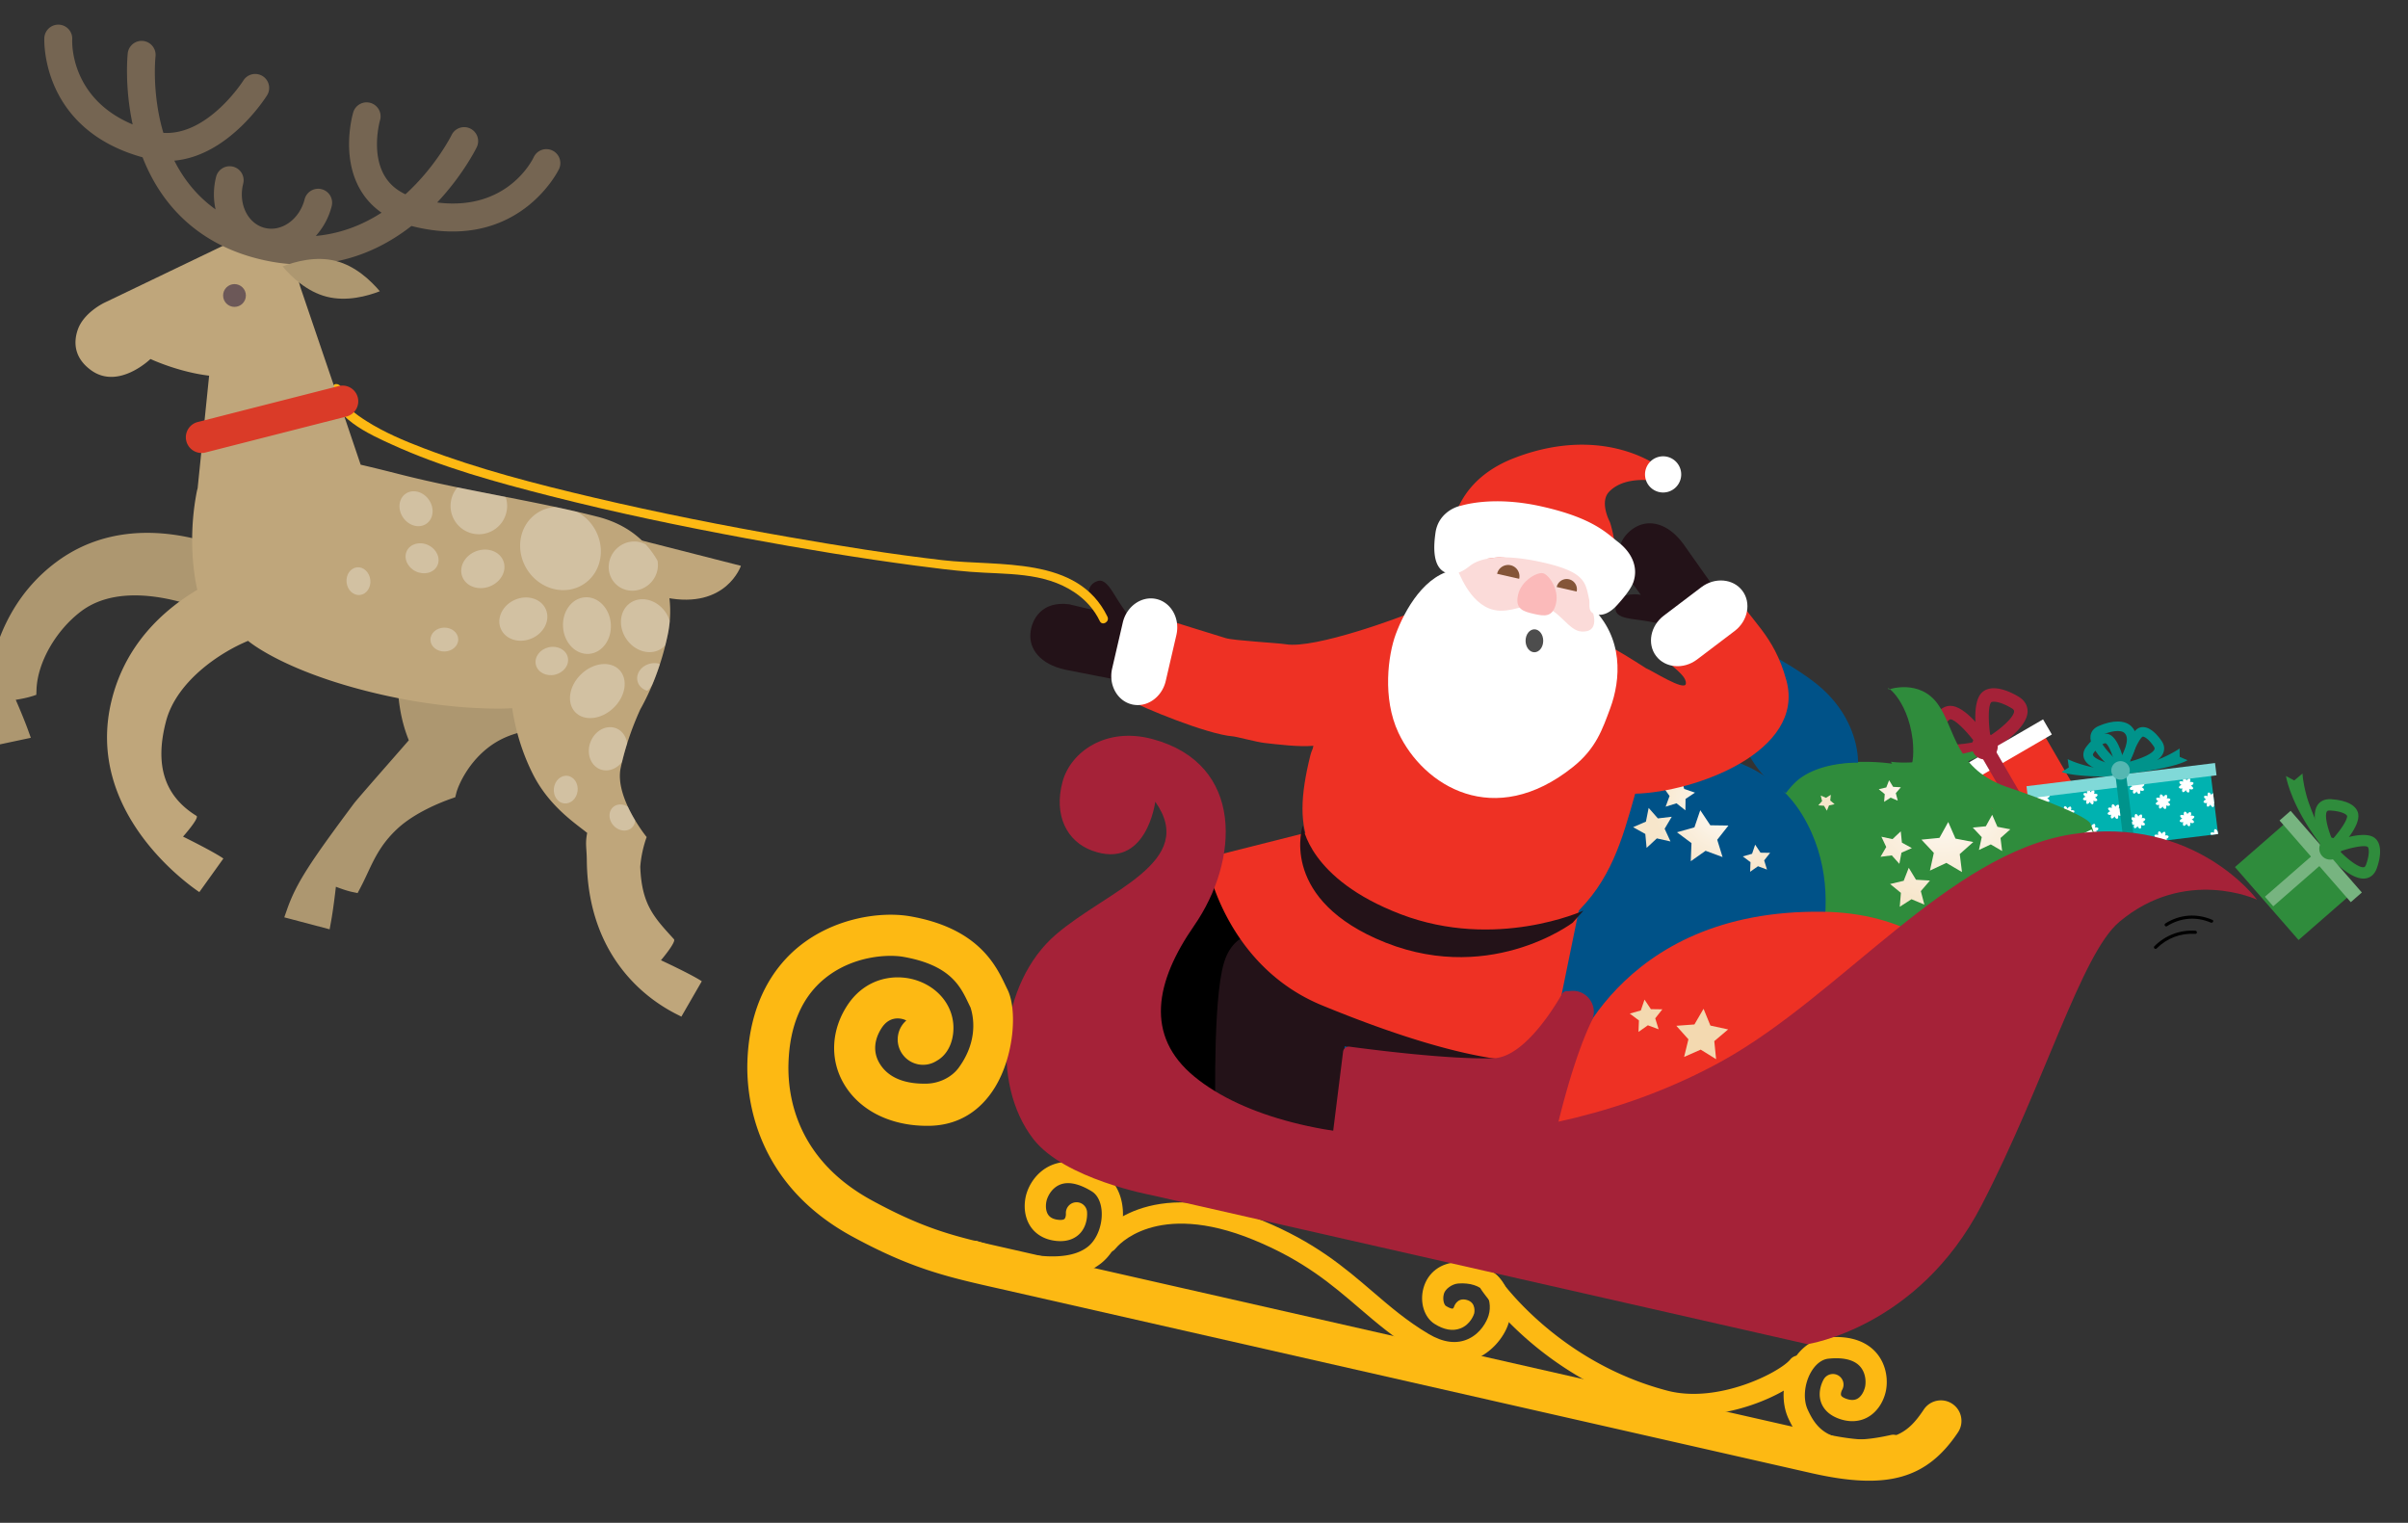 <svg id="santa" xmlns="http://www.w3.org/2000/svg" viewBox="0 0 1300 822"><rect x="0" y="0" width="1300" height="822" fill="#333333" stroke="none"/><style>.st0{fill:#231218}.st1{fill:#a52238}.st2{fill:#2f8c3c}.st3{fill:#ee3124}.st4{fill:#fff}.st6{fill:#00938b}.st9{fill:#fdb913}.st11{fill:#005288}.st24{fill:#845538}.st28{fill:#ad9770}.st29{fill:#bfa67b}.st30{opacity:.3;fill:#fff}.st35{fill:#77b480}</style><path class="st0" d="M877.439 309.98c.071.119 6.516 8.379 8.38 11.112-3.21-.714-14.414-.85-13.626 7.923.453 5.086 9.395 4.945 16.637 6.242 3.621.641 17.383 3.168 17.383 3.168l22.43-16.677s-19.761-28.008-19.917-28.213c-8.349-11.234-18.132-13.065-25.279-9.256-7.148 3.803-13.777 13.175-6.008 25.701z"/><path class="st1" d="M1073.197 401.055l-5.242.997c-.978-5.131-3.739-22.317 1.844-28.045 3.78-3.872 10.95-3.189 19.674 1.886 4.244 2.47 5.141 5.72 5.146 8.013.021 9.342-15.924 19.187-19.119 21.065l-2.303-3.916zm1.808-21.973c-1.565 1.607-1.729 9.525-.518 17.956 6.625-4.36 12.87-10.15 12.863-13.118-.002-.211-.002-.854-1.532-1.744-6.901-4.014-10.133-3.501-10.737-3.151a.404.404 0 0 0-.076.057z"/><path class="st1" d="M1042.575 405.599c-1.624-1.617-3.302-4.542-2.069-9.296 2.538-9.77 7.099-15.346 12.512-15.3 7.995.066 18.261 14.124 21.217 18.432l-4.398 3.019 1.16 4.392c-3.584.949-21.8 5.344-28.422-1.247zm4.968-7.469c-.444 1.714.011 2.168.16 2.316 2.102 2.095 10.61 1.735 18.37.096-5.133-6.794-10.872-12.251-13.117-12.27-.075 0-.211.044-.395.151-.961.559-3.237 2.856-5.018 9.707z"/><path class="st2" d="M1070.882 404.035s-23.918 6.533-35.86 7.348c-9.828.672-14.186-.203-14.186-.203l3.362 6.043-3.781 4.712s13.73.582 35.412-8.124c7.445-2.989 18.526-8.387 18.526-8.387l-3.473-1.389z"/><path transform="rotate(-30.14 1086.98 429.903)" class="st3" d="M1055.905 407.147h62.081v45.467h-62.081z"/><path transform="rotate(-30.14 1075.335 409.846)" class="st4" d="M1040.54 405.11h69.521v9.429h-69.521z"/><path transform="rotate(-30.14 1085.682 427.666)" class="st1" d="M1081.574 404.304h8.145v46.678h-8.145z"/><path class="st1" d="M1065.47 406.438a7.042 7.042 0 0 1 2.554-9.627 7.044 7.044 0 0 1 7.073 12.182 7.043 7.043 0 0 1-9.627-2.555z"/><path transform="rotate(-7.008 1147.31 438.904)" fill="#00b2b0" d="M1099.234 421.67h96.486v34.568h-96.486z"/><path class="st4" d="M1177.744 423.699l.001-.001v-.001c-.659-.387-1.207-.838-1.182-1.689.726-.444 1.309-.369 2.06-.036l.003.002-.001-.002c-.021-.084-.07-.169-.094-.252-.077-.625-.13-1.36.453-1.777.813.047 1.242.741 1.481 1.43v.007l.002-.003v.003c.234-.704.958-1.219 1.689-1.187.485.538.442 1.48.035 2.063.665-.321 1.541-.188 2.032.357-.116.802-.699 1.25-1.432 1.483v.001c.527.449 1.363.789 1.182 1.688-.508.52-1.499.427-2.062.036v.003c.147.774.267 1.407-.359 2.03-.725-.031-1.359-.737-1.484-1.434l-.001.002c-.415.643-.826 1.219-1.69 1.181-.484-.537-.442-1.48-.035-2.062h-.002c-.083.015-.177.065-.257.096-.688.151-1.274.034-1.772-.453l.002-.024c.068-.84.758-1.176 1.431-1.461zM1195.21 433.663c.148.775.266 1.408-.358 2.03-.724-.031-1.358-.736-1.484-1.433l-.001.002c-.415.644-.826 1.219-1.689 1.181-.483-.536-.443-1.479-.035-2.062h-.002c-.084.015-.177.066-.257.096-.688.151-1.274.034-1.773-.454l.003-.024c.066-.838.757-1.174 1.429-1.459l.002-.001-.001-.001c-.658-.388-1.207-.838-1.182-1.69.727-.444 1.311-.369 2.061-.036l.003.001-.001-.002c-.021-.084-.07-.168-.094-.251-.077-.627-.13-1.361.453-1.779.813.047 1.243.74 1.481 1.431v.007l.002-.004v.004c.157-.473.538-.855.991-1.05l.692 5.628a1.543 1.543 0 0 1-.239-.136l-.001.002zM1178.191 441.878l.002-.001-.001-.001c-.658-.388-1.208-.839-1.182-1.689.727-.444 1.311-.369 2.06-.036h.004l-.002-.001c-.021-.085-.07-.169-.095-.252-.077-.625-.129-1.36.455-1.778.813.046 1.243.741 1.481 1.43l.001.007.001-.004v.004c.235-.704.958-1.219 1.69-1.187.484.539.441 1.479.034 2.064.664-.321 1.541-.188 2.032.357-.116.802-.699 1.25-1.433 1.482v.001c.527.45 1.363.79 1.182 1.69-.508.518-1.498.426-2.062.036v.002c.149.774.267 1.407-.359 2.03-.724-.031-1.357-.737-1.483-1.434l-.001.002c-.415.643-.826 1.218-1.689 1.181-.484-.537-.443-1.479-.034-2.063h-.003c-.084.015-.177.065-.257.096-.688.151-1.274.034-1.773-.454l.003-.024c.066-.836.756-1.173 1.429-1.458zM1165.246 432.564h.002l-.001-.002c-.658-.388-1.208-.838-1.182-1.689.726-.445 1.31-.368 2.06-.035h.003l-.002-.001c-.02-.085-.07-.169-.094-.252-.077-.625-.13-1.36.454-1.778.813.046 1.242.741 1.481 1.431v.006l.002-.004v.004c.234-.703.957-1.218 1.688-1.187.486.538.441 1.479.036 2.063.664-.321 1.54-.189 2.032.357-.117.804-.699 1.25-1.433 1.482v.003c.526.449 1.363.789 1.181 1.689-.508.519-1.498.427-2.062.036v.002c.148.775.267 1.406-.359 2.03-.724-.031-1.357-.737-1.484-1.434v.001c-.416.644-.826 1.219-1.689 1.182-.484-.537-.443-1.479-.036-2.062h-.001c-.084.015-.178.066-.258.096-.687.151-1.273.034-1.772-.454l.003-.024c.069-.839.759-1.175 1.431-1.46zM1152.44 420.7c.213.012.398.07.562.161l-.815.1c.068-.095.146-.184.253-.261zM1153.922 422.132v.006l.001-.004v.004c.235-.704.959-1.218 1.689-1.188.485.539.442 1.48.035 2.064.665-.321 1.541-.189 2.032.358-.116.803-.699 1.249-1.432 1.482v.002c.527.449 1.364.788 1.182 1.688-.508.519-1.499.428-2.063.037v.001c.149.776.268 1.407-.357 2.03-.725-.03-1.358-.736-1.484-1.433l-.001.001c-.415.644-.826 1.219-1.688 1.182-.484-.537-.443-1.479-.036-2.062h-.002c-.083.015-.176.066-.257.095-.688.151-1.273.033-1.772-.454l.003-.024c.066-.836.756-1.173 1.429-1.459l.001-.001v-.001c-.658-.388-1.207-.838-1.182-1.689.727-.445 1.31-.368 2.061-.036l.003.001-.002-.001c-.021-.085-.069-.169-.094-.252-.063-.513-.103-1.094.2-1.518l.815-.1c.46.251.742.76.919 1.271zM1151.711 443.165l.003-.001-.001-.001c-.659-.387-1.208-.839-1.182-1.689.726-.445 1.31-.369 2.06-.036l.004.001-.002-.003c-.02-.083-.07-.168-.095-.251-.077-.625-.129-1.36.454-1.779.813.047 1.242.741 1.481 1.431v.007l.002-.004v.004c.235-.704.957-1.219 1.689-1.187.485.538.441 1.479.034 2.063.665-.32 1.541-.189 2.032.357-.116.803-.699 1.25-1.432 1.483v.002c.526.449 1.363.788 1.181 1.688-.508.52-1.498.427-2.062.036v.003c.149.774.267 1.406-.358 2.029-.724-.03-1.357-.736-1.484-1.432v.001c-.416.644-.826 1.219-1.689 1.181-.484-.536-.443-1.478-.035-2.062h-.002c-.084.016-.178.066-.258.097-.688.151-1.273.033-1.773-.453l.004-.024c.067-.839.757-1.176 1.429-1.461zM1162.874 453.981c.066-.838.755-1.174 1.429-1.459l.002-.001-.001-.001c-.658-.388-1.208-.839-1.182-1.69.727-.443 1.31-.368 2.06-.035l.003.001-.001-.002c-.021-.085-.071-.169-.094-.252-.077-.625-.131-1.36.453-1.777.813.046 1.243.74 1.481 1.43v.006l.002-.003v.003c.234-.703.958-1.218 1.689-1.187.485.54.442 1.48.035 2.064.664-.322 1.541-.188 2.032.357-.117.803-.699 1.251-1.433 1.483v.002c.257.218.585.411.836.656l-6.686.822a1.753 1.753 0 0 1-.63-.393c.004-.007.004-.016.005-.024zM1193.742 450.682a1.489 1.489 0 0 1-.379-1.065c.727-.443 1.311-.368 2.061-.034l.003.001-.002-.002c-.021-.086-.07-.169-.095-.252-.077-.625-.129-1.36.455-1.778.813.047 1.242.741 1.481 1.43v.007l.001-.004v.004c.01-.029.025-.056.037-.085l.162 1.32-3.724.458zM1125.968 430.062l.001-.001-.001-.001c-.658-.387-1.206-.838-1.181-1.689.726-.444 1.31-.369 2.06-.036l.004.002-.001-.002c-.021-.084-.071-.169-.095-.252-.077-.625-.13-1.36.454-1.777.813.047 1.242.741 1.481 1.43v.007l.002-.003v.003c.235-.704.957-1.219 1.689-1.187.485.538.441 1.48.035 2.063.664-.321 1.541-.189 2.032.357-.117.802-.7 1.25-1.433 1.483v.001c.526.449 1.363.789 1.182 1.688-.508.52-1.498.427-2.062.036v.003c.148.774.267 1.407-.359 2.03-.725-.031-1.357-.737-1.483-1.434l-.001.002c-.416.643-.826 1.219-1.689 1.181-.484-.537-.443-1.479-.036-2.062h-.001c-.085.015-.178.065-.258.096-.687.151-1.273.033-1.771-.453l.003-.024c.064-.84.755-1.175 1.428-1.461zM1139.267 437.902l.002-.001-.001-.001c-.659-.388-1.208-.838-1.182-1.69.726-.444 1.31-.369 2.06-.036l.004.001-.001-.002c-.021-.084-.07-.168-.095-.251-.077-.627-.13-1.361.454-1.779.813.047 1.242.74 1.481 1.431v.007l.002-.004v.004c.235-.705.958-1.219 1.69-1.188.484.539.441 1.48.034 2.064.665-.321 1.542-.189 2.033.357-.117.804-.699 1.25-1.433 1.482v.003c.526.449 1.363.789 1.182 1.688-.508.519-1.498.427-2.062.036v.002c.148.775.267 1.408-.359 2.03-.725-.031-1.357-.736-1.484-1.433l-.001.002c-.415.644-.826 1.219-1.689 1.181-.484-.536-.443-1.479-.035-2.063h-.003c-.084.015-.178.066-.257.096-.687.151-1.274.034-1.772-.454l.003-.024c.065-.836.757-1.173 1.429-1.458zM1126.415 448.241l.002-.001-.001-.001c-.658-.388-1.208-.839-1.182-1.689.726-.444 1.31-.369 2.06-.036h.005l-.002-.001c-.021-.085-.071-.169-.096-.252-.077-.625-.129-1.36.453-1.777.813.046 1.243.741 1.481 1.43l.001.007.001-.004v.004c.234-.704.958-1.219 1.69-1.187.484.539.441 1.479.034 2.064.665-.321 1.541-.188 2.033.357-.116.802-.7 1.25-1.433 1.482v.001c.526.45 1.363.79 1.182 1.69-.509.518-1.499.426-2.063.036v.002c.148.774.267 1.407-.359 2.03-.724-.031-1.357-.737-1.484-1.434l-.002.002c-.414.643-.825 1.218-1.688 1.181-.484-.537-.443-1.479-.035-2.062h-.003c-.084.015-.177.065-.257.096-.687.151-1.273.034-1.772-.454.001-.009 0-.016.002-.024.069-.838.76-1.174 1.433-1.46zM1113.471 438.927h.003l-.001-.002c-.659-.388-1.208-.838-1.182-1.689.726-.445 1.31-.368 2.06-.035h.004l-.002-.001c-.021-.085-.069-.169-.094-.253-.077-.625-.13-1.36.453-1.777.813.046 1.243.741 1.482 1.431l.001.006.001-.004v.004c.234-.703.958-1.218 1.689-1.187.485.538.441 1.479.034 2.064.665-.321 1.54-.189 2.032.357-.116.804-.7 1.25-1.432 1.482v.003c.526.449 1.363.789 1.181 1.689-.507.519-1.499.427-2.061.036v.002c.147.775.266 1.406-.359 2.03-.725-.031-1.358-.737-1.485-1.433v.001c-.416.644-.826 1.219-1.689 1.182-.484-.537-.443-1.479-.036-2.062h-.002c-.083.015-.177.066-.258.096-.686.151-1.272.033-1.772-.454.003-.009.002-.016.003-.024.067-.841.756-1.176 1.43-1.462zM1101.378 426.724c.352.021.629.167.853.377l-1.251.154c.075-.203.197-.388.398-.531z"/><path class="st4" d="M1102.86 428.161l.001-.004-.001.004c.237-.705.96-1.218 1.691-1.188.484.539.441 1.48.034 2.063.665-.32 1.541-.188 2.033.358-.116.803-.7 1.248-1.433 1.482v.002c.527.449 1.364.789 1.182 1.688-.508.519-1.498.428-2.062.037v.001c.149.776.266 1.408-.358 2.03-.725-.031-1.357-.736-1.485-1.432l-.001.001c-.415.644-.825 1.219-1.689 1.181-.484-.536-.442-1.479-.034-2.062h-.003c-.084.015-.177.065-.257.095-.688.151-1.273.034-1.773-.454l.004-.024c.065-.836.755-1.174 1.428-1.459l.002-.001v-.001c-.659-.388-1.209-.838-1.183-1.689.727-.445 1.311-.369 2.06-.036h.004l-.002-.002c-.021-.084-.069-.168-.095-.251-.051-.41-.086-.865.055-1.249l1.251-.154c.293.275.493.663.63 1.054l.001.01zM1100.534 451.369c-.042.009-.086.031-.131.049l-.475-3.868c.283.029.569.109.888.251l.004.001-.002-.003c-.021-.083-.07-.168-.096-.251-.077-.625-.129-1.36.454-1.779.813.047 1.242.741 1.481 1.431l.001.007v-.004.004c.236-.704.959-1.219 1.691-1.187.484.538.441 1.479.034 2.063.664-.32 1.54-.188 2.033.357-.117.803-.701 1.25-1.432 1.483v.002c.525.449 1.362.788 1.181 1.688-.508.52-1.5.427-2.062.036v.003c.147.774.266 1.406-.359 2.029-.724-.03-1.356-.736-1.484-1.432l-.002.001c-.4.623-.803 1.176-1.609 1.177l-.229-1.86a1.5 1.5 0 0 1 .115-.198h-.001zM1111.098 460.345c.066-.837.757-1.174 1.43-1.459l.001-.001v-.001c-.659-.388-1.208-.839-1.182-1.69.726-.443 1.309-.368 2.06-.035l.004.001-.001-.002c-.022-.085-.071-.169-.096-.252-.077-.625-.13-1.36.454-1.778.812.046 1.242.741 1.481 1.43v.006l.001-.003v.003c.235-.703.958-1.218 1.689-1.187.486.54.442 1.48.036 2.064.664-.322 1.541-.188 2.033.356-.118.803-.7 1.251-1.433 1.483v.002c.255.218.584.412.835.656l-6.686.822a1.75 1.75 0 0 1-.629-.393c.002-.006.002-.014.003-.022zM1138.005 456.42c.727-.443 1.311-.368 2.061-.034l.003.001-.001-.002c-.021-.086-.07-.169-.095-.252-.077-.625-.129-1.36.454-1.777.812.047 1.242.741 1.481 1.43v.007l.001-.004v.004c.236-.704.959-1.219 1.69-1.188.485.539.442 1.48.035 2.064.463-.224 1.023-.214 1.49-.012l-6.741.828a1.474 1.474 0 0 1-.378-1.065z"/><path class="st6" d="M1144.061 416.472s-8.916-.856-17.137-2.953c-6.801-1.736-10.644-3.741-10.644-3.741l.614 4.49-3.883 2.405s3.834 2.113 20.391 2.477c5.684.124 12.535-.805 12.535-.805l-1.876-1.873zM1146.453 414.861l-2.094-1.319c1.752-5.724 5.517-18.823 10.63-20.713 3.597-1.335 7.98 1.289 12.021 7.195 1.807 2.642 1.459 4.96.849 6.438-2.816 6.835-17.97 10.054-20.978 10.63l-.428-2.231zm10.332-17.204c-1.488.662-4.435 6.513-6.917 13.456 5.707-1.527 12.189-4.096 13.227-6.614.095-.235.274-.669-.339-1.566-3.098-4.527-5.281-5.282-5.855-5.289a.323.323 0 0 0-.116.013z"/><path class="st6" d="M1143.898 413.362l-2.31 2.847c-2.344-1.902-13.988-11.752-12.994-18.996.228-1.656 1.173-3.923 4.386-5.315 7.63-3.306 14.243-3.235 17.684.191 7.44 7.414-2.551 21.841-3.715 23.462l-3.051-2.189zm-8.87-16.735c-1.224.53-1.297 1.06-1.328 1.287-.407 2.963 5.332 9.301 9.954 13.303 2.562-4.038 6.652-12.211 3.374-15.477-1.003-1-2.938-1.333-5.381-1.033-1.954.24-4.232.885-6.619 1.92zM1150.24 414.871s8.682-2.201 16.488-5.523c6.459-2.749 9.953-5.314 9.953-5.314l.077 4.531 4.203 1.787s-3.468 2.671-19.778 5.546c-5.6.987-13.869 2.046-13.869 2.046l2.926-3.073z"/><path transform="rotate(-7.008 1145.16 421.427)" fill="#80d9d8" d="M1094.052 418.134h102.552v6.683h-102.552z"/><path transform="rotate(-7.008 1147.085 437.085)" class="st6" d="M1144.366 419.42h5.773v35.429h-5.773z"/><path class="st6" d="M1125.173 409.608c-.608-1.506-.888-3.88 1.241-6.635 4.373-5.66 8.898-8.024 12.415-6.489 5.194 2.269 7.97 14.291 8.697 17.923l-3.706.742-.467 3.186c-2.601-.379-15.699-2.586-18.18-8.727zm5.318-3.485c-.767.993-.597 1.416-.541 1.555.787 1.951 6.433 4.085 11.947 5.178-1.454-5.859-3.675-11.013-5.132-11.65-.048-.022-.149-.031-.299-.013-.783.097-2.906.96-5.975 4.93z"/><path d="M1139.863 416.53a4.993 4.993 0 1 1 9.911-1.217 4.993 4.993 0 0 1-9.911 1.217z" fill="#55b7b2"/><path class="st9" d="M544.19 686.55c-6.17-1.401-12.804-3.283-19.926-5.645a5.733 5.733 0 0 1-3.638-7.243c.996-3.008 4.253-4.61 7.238-3.63 29.89 9.909 49.997 10.815 59.759 2.683 4.701-3.917 7.632-11.68 7.132-18.875-.348-4.938-2.27-8.836-5.271-10.689-4.825-2.994-11.768-6.043-17.412-3.602-4.63 2.006-6.701 6.742-7.147 8.971-.591 2.929-.175 5.701 1.114 7.409 1.098 1.471 2.99 2.327 5.583 2.547 1.485.133 2.604-.057 3.065-.509.623-.603.802-2.154.758-2.852-.19-3.118 2.148-5.866 5.27-6.112a5.685 5.685 0 0 1 6.144 5.13c.063.736.537 7.295-4.029 11.896-2.05 2.058-5.823 4.406-12.187 3.859-7.444-.645-11.609-4.2-13.771-7.083-3.256-4.343-4.421-10.376-3.179-16.545 1.148-5.679 5.452-13.596 13.824-17.224 5.624-2.428 15.044-3.654 27.999 4.37 6.168 3.822 10.056 10.98 10.661 19.637.773 10.974-3.635 22.147-11.224 28.472-10.46 8.709-27.163 10.395-50.763 5.035zM990.245 787.297c-13.988-3.177-20.444-12.237-24.754-21.627-4.112-8.982-3.261-20.963 2.172-30.522 4.292-7.55 10.89-12.327 18.107-13.109 15.146-1.635 23.117 3.534 27.14 8.153 5.983 6.889 6.446 15.889 5.028 21.506-1.55 6.099-5.199 11.039-10.022 13.547-3.189 1.668-8.467 3.084-15.477.441-5.973-2.255-8.364-6.003-9.322-8.744-2.125-6.121 1.122-11.834 1.501-12.464a5.73 5.73 0 0 1 7.855-1.979 5.73 5.73 0 0 1 1.975 7.86c-.298.535-.803 2.011-.501 2.83.22.607 1.146 1.261 2.545 1.783 2.439.923 4.504.966 6.132.114 1.897-.984 3.474-3.309 4.208-6.205.554-2.199.735-7.364-2.572-11.173-4.036-4.639-11.614-4.894-17.26-4.272-3.515.373-6.931 3.064-9.372 7.369-3.566 6.266-4.273 14.534-1.723 20.098 5.012 10.926 12.612 20.995 44.949 13.699 3.086-.686 6.148 1.248 6.843 4.328a5.737 5.737 0 0 1-4.327 6.855c-14.292 3.214-24.985 3.36-33.125 1.512z"/><path class="st9" d="M777.896 735.057c-3.856-.876-8.058-2.507-12.571-5.197-12.473-7.431-22.217-15.788-31.646-23.863-14.677-12.58-29.85-25.598-56.793-36.662-53.088-21.805-73.803 3.574-74.659 4.664-1.943 2.474-5.528 2.944-8.022 1.025-2.489-1.918-2.985-5.463-1.082-7.975 1.044-1.382 26.376-33.652 88.118-8.307 28.642 11.763 44.534 25.387 59.897 38.561 9.472 8.119 18.419 15.795 30.05 22.716 8.009 4.775 15.294 5.673 21.637 2.692 6.579-3.092 9.775-9.267 10.806-12.579 1.459-4.71.459-9.99-2.06-12.864-2.745-3.153-8.002-4.932-14.382-4.42-3.384.271-6.974 3.042-7.655 5.491-.859 3.095.056 5.986 1.06 6.618 2.258 1.433 3.491 1.509 3.743 1.424.163-.054.489-.514.617-.866 0 0 1.44-5.277 6.867-3.823 5.424 1.454 4.063 7.26 4.063 7.26-.183.618-1.971 6.077-7.533 8.156-4.156 1.557-8.816.731-13.875-2.458-5.6-3.534-8.12-11.683-5.979-19.381 2.33-8.371 9.401-13.688 18.455-13.877 12.394-.254 19.151 4.464 22.644 8.457 4.792 5.476 6.796 13.343 5.515 21.588-1.125 7.207-7.462 16.964-17.41 21.639-4.706 2.216-11.441 3.881-19.805 1.981z"/><path class="st9" d="M899.242 762.263c-.603-.137-1.2-.284-1.798-.443-64.136-16.692-96.397-63.645-97.742-65.633a5.745 5.745 0 0 1 1.549-7.958 5.74 5.74 0 0 1 7.95 1.544c.306.456 31.335 45.401 91.13 60.96 27.527 7.088 60.689-10.098 66.187-16.898a5.724 5.724 0 0 1 8.053-.848 5.723 5.723 0 0 1 .851 8.054c-9.238 11.424-45.673 28.151-76.18 21.222z"/><path d="M862.671 329.228c2.182-17.455-11.972-36.796-32.771-41.581-20.801-4.779-40.857 5.238-44.796 22.376-3.94 17.144 35.807 44.907 56.606 49.693 20.801 4.779 19.056-15.244 20.961-30.488z" fill="#fbdbd9"/><path class="st2" d="M1044.814 417.567c53.717 17.496 57.291 79.536 57.291 79.536L969.633 519.74l-11.709-95.419c-.001-.001 33.173-24.249 86.89-6.754z"/><path class="st11" d="M973.161 440.15c29.04 48.386-1.791 103.79-1.791 103.79l-131.648 82.303-128.743.788-22.065-41.691 184.338-165.9 46.827-12.545s34.851 2.872 53.082 33.255z"/><path class="st3" d="M1088.795 574.617s-16.51-81.201-104.717-82.453c-112.235-1.593-137.771 83.907-137.771 83.907s-18.486 58.146-9.35 79.948l251.838-81.402z"/><path d="M802.745 465.115s7.679 89.663-79.576 69.845c-33.92-7.704-55.458-13.872-55.458-13.872l-1.769 105.838-49.231-66.452s-5.345-66.197 14.913-76.886c56.301-29.69 89.83-13.994 89.83-13.994l81.291-4.479z"/><path class="st0" d="M839.195 492.691s15.019 101.202-72.23 81.386l-41.024-9.318-3.781 52.362-65.814-6.757s-1.903-61.01 3.337-86.283c1.557-7.506 4.621-15.928 14.461-19.688 55.389-21.135 89.698-4.311 89.698-4.311l75.353-7.391z"/><radialGradient id="SVGID_1_" cx="1915.741" cy="379.772" r="40.603" gradientTransform="scale(-1 1) rotate(-12.797 725.355 13107.215)" gradientUnits="userSpaceOnUse"><stop offset="0" stop-color="#fff"/><stop offset=".579" stop-color="#faefde"/><stop offset="1" stop-color="#f7e6cb"/></radialGradient><path fill="url(#SVGID_1_)" d="M927.07 453.305l2.885 9.343-9.174-3.397-7.994 5.64.393-9.777-7.836-5.861 9.425-2.651 3.153-9.26 5.427 8.141 9.779.141z"/><radialGradient id="SVGID_2_" cx="1915.74" cy="379.777" r="40.6" gradientTransform="scale(-1 1) rotate(-12.797 725.355 13107.215)" gradientUnits="userSpaceOnUse"><stop offset="0" stop-color="#fff"/><stop offset=".579" stop-color="#faefde"/><stop offset="1" stop-color="#f7e6cb"/></radialGradient><path fill="url(#SVGID_2_)" d="M952.416 464.442l1.535 4.963-4.878-1.807-4.246 2.999.211-5.198-4.165-3.112 5.008-1.409 1.674-4.915 2.885 4.318 5.194.082z"/><radialGradient id="SVGID_3_" cx="1915.737" cy="379.777" r="40.604" gradientTransform="scale(-1 1) rotate(-12.797 725.355 13107.215)" gradientUnits="userSpaceOnUse"><stop offset="0" stop-color="#fff"/><stop offset=".579" stop-color="#faefde"/><stop offset="1" stop-color="#f7e6cb"/></radialGradient><path fill="url(#SVGID_3_)" d="M909.97 431.277l-.071 6.132-4.827-3.79-5.852 1.831 2.112-5.76-3.553-4.998 6.134.227 3.663-4.917 1.676 5.897 5.807 1.963z"/><radialGradient id="SVGID_4_" cx="1915.745" cy="379.771" r="40.599" gradientTransform="scale(-1 1) rotate(-12.797 725.355 13107.215)" gradientUnits="userSpaceOnUse"><stop offset="0" stop-color="#fff"/><stop offset=".579" stop-color="#faefde"/><stop offset="1" stop-color="#f7e6cb"/></radialGradient><path fill="url(#SVGID_4_)" d="M898.678 447.371l3.163 6.849-7.361-1.654-5.533 5.124-.698-7.515-6.591-3.669 6.929-2.991 1.469-7.403 4.98 5.659 7.486-.883z"/><radialGradient id="SVGID_5_" cx="1804.305" cy="349.137" r="62.437" gradientTransform="scale(-1 1) rotate(-12.797 725.355 13107.215)" gradientUnits="userSpaceOnUse"><stop offset="0" stop-color="#fff"/><stop offset=".579" stop-color="#faefde"/><stop offset="1" stop-color="#f7e6cb"/></radialGradient><path fill="url(#SVGID_5_)" d="M1055.706 452.683l9.605 1.85-7.311 6.5 1.21 9.706-8.439-4.948-8.86 4.16 2.099-9.561-6.686-7.145 9.731-.956 4.734-8.564z"/><radialGradient id="SVGID_6_" cx="1803.156" cy="348.75" r="62.439" gradientTransform="scale(-1 1) rotate(-12.797 725.355 13107.215)" gradientUnits="userSpaceOnUse"><stop offset="0" stop-color="#fff"/><stop offset=".579" stop-color="#faefde"/><stop offset="1" stop-color="#f7e6cb"/></radialGradient><path fill="url(#SVGID_6_)" d="M1026.779 454.856l5.38 2.952-5.618 2.473-1.138 6.025-4.088-4.573-6.085.777 3.087-5.299-2.615-5.545 5.992 1.293 4.467-4.201z"/><radialGradient id="SVGID_7_" cx="1803.158" cy="348.757" r="62.428" gradientTransform="scale(-1 1) rotate(-12.797 725.355 13107.215)" gradientUnits="userSpaceOnUse"><stop offset="0" stop-color="#fff"/><stop offset=".579" stop-color="#faefde"/><stop offset="1" stop-color="#f7e6cb"/></radialGradient><path fill="url(#SVGID_7_)" d="M1022.036 424.739l4.179.237-2.733 3.171 1.064 4.046-3.86-1.619-3.522 2.268.346-4.174-3.238-2.65 4.07-.959 1.524-3.899z"/><radialGradient id="SVGID_8_" cx="1803.157" cy="348.757" r="62.429" gradientTransform="scale(-1 1) rotate(-12.797 725.355 13107.215)" gradientUnits="userSpaceOnUse"><stop offset="0" stop-color="#fff"/><stop offset=".579" stop-color="#faefde"/><stop offset="1" stop-color="#f7e6cb"/></radialGradient><path fill="url(#SVGID_8_)" d="M988.093 432.111l2.352 1.994-3.014.654-1.164 2.852-1.555-2.66-3.075-.226 2.051-2.302-.735-2.995 2.824 1.237 2.62-1.62z"/><radialGradient id="SVGID_9_" cx="1803.158" cy="348.768" r="62.419" gradientTransform="scale(-1 1) rotate(-12.797 725.355 13107.215)" gradientUnits="userSpaceOnUse"><stop offset="0" stop-color="#fff"/><stop offset=".579" stop-color="#faefde"/><stop offset="1" stop-color="#f7e6cb"/></radialGradient><path fill="url(#SVGID_9_)" d="M1034.386 474.881l7.531.434-4.927 5.716 1.921 7.29-6.958-2.918-6.346 4.087.625-7.521-5.839-4.775 7.336-1.733 2.742-7.022z"/><radialGradient id="SVGID_10_" cx="1946.182" cy="628.451" r="55.938" gradientTransform="scale(-1 1) rotate(-24.238 220.873 7220.585)" gradientUnits="userSpaceOnUse"><stop offset="0" stop-color="#fff"/><stop offset=".078" stop-color="#fdfaf5"/><stop offset=".486" stop-color="#f6e2c3"/><stop offset=".688" stop-color="#f3d9b0"/></radialGradient><path fill="url(#SVGID_10_)" d="M925.489 562.008l.977 9.732-8.32-5.148-8.95 3.937 2.321-9.504-6.519-7.297 9.762-.728 4.929-8.453 3.702 9.057 9.56 2.079z"/><radialGradient id="SVGID_11_" cx="1706.791" cy="1078.669" r="44.614" gradientTransform="scale(-1 1) rotate(-57.371 -105.086 3315.394)" gradientUnits="userSpaceOnUse"><stop offset="0" stop-color="#fff"/><stop offset=".078" stop-color="#fdfaf5"/><stop offset=".486" stop-color="#f6e2c3"/><stop offset=".688" stop-color="#f3d9b0"/></radialGradient><path fill="url(#SVGID_11_)" d="M965.839 623.862l-3.59 6.928-3.314-7.067-7.696-1.273 5.698-5.338-1.175-7.716 6.838 3.77 6.977-3.491-1.472 7.659 5.476 5.56z"/><radialGradient id="SVGID_12_" cx="1930.014" cy="457.136" r="55.935" gradientTransform="scale(-1 1) rotate(-12.797 725.355 13107.215)" gradientUnits="userSpaceOnUse"><stop offset="0" stop-color="#fff"/><stop offset=".078" stop-color="#fdfaf5"/><stop offset=".486" stop-color="#f6e2c3"/><stop offset=".688" stop-color="#f3d9b0"/></radialGradient><path fill="url(#SVGID_12_)" d="M893.607 549.692l1.829 5.913-5.808-2.147-5.059 3.569.246-6.19-4.959-3.709 5.965-1.677 1.996-5.86 3.436 5.149 6.191.093z"/><path class="st24" d="M847.023 312.695a5.53 5.53 0 0 1 4.163 6.614l-10.778-2.448a5.53 5.53 0 0 1 6.615-4.166zM815.549 305.125a6.109 6.109 0 0 1 4.601 7.309l-11.912-2.705a6.112 6.112 0 0 1 7.311-4.604z"/><path class="st2" d="M1031.295 413.92c2.451-2.554 1.401-13.634 1.281-14.616-2.832-23.042-16.042-30.374-12.852-27.145 0 0 16.487-5.8 26.365 7.799 9.879 13.599 8.924 35.881 39.239 45.479 0 0 41.311 13.893 43.425 19.44 3.634 9.537.354 2.881.354 2.881l-38.279 19.095-15.368-30.447-42.75-20.704"/><g><path class="st11" d="M933.131 390.8c.088-4.588 1.114-10.982 1.686-17.122 5.693-2.511 11.464-5.888 16.08-9.65 3.092-2.525 6.591-5.179 9.029-8.509 8.377 4.719 17.827 10.835 23.774 16.217 20.521 18.546 19.379 39.97 19.379 39.97s-18.236-.645-30.609 7.958c-3.212 2.228-6.002 5.355-8.234 8.376-12.688-6.539-21.906-20.805-24.54-32.135l-8.031 1.863c2.934 12.637 12.89 29.084 28.125 37.232-.86 1.572-1.337 2.592-1.337 2.592s-8.487-.222-15.32-2.436a22.836 22.836 0 0 1-7.313-3.704c-11.905-8.962-13.398-17.812-13.398-17.812l.765-.827c-.588-2.76-.322-4.417-.322-4.417s10.083-7.741 10.266-17.596z"/></g><path class="st3" d="M654.847 462.196l70.049-17.683 53.861-19.795a4.147 4.147 0 0 1 3.617.38l72.132 42.681a4.118 4.118 0 0 1 1.907 3.814l-13.721 67.058c-.094 1.249-9.313 32.459-10.349 33.157-1.082.736-29.257 7.664-118.677-29.139-50.876-20.943-61.634-74.153-61.829-76.075a4.12 4.12 0 0 1 3.01-4.398z"/><path class="st4" d="M796.445 409.592c9.42-3.923 8.7 9.038 8.669 9.473.401-.172 12.316-5.817 11.997 4.572-.401 13.543-23.24 12.822-23.794 12.801l.001.025-.012-.027-.009-.002c-.211-.516-9.329-21.626 3.148-26.842z"/><path class="st1" d="M846.245 535.004a3.176 3.176 0 0 0-3.006 1.595c-4.089 7.183-20.461 34.064-36.779 34.626-23.584.813-65.911-4.621-77.8-6.23a3.18 3.18 0 0 0-3.583 2.765l-5.82 46.558a3.184 3.184 0 0 0 3.169 3.583c17.801-.061 96.015-.589 115.405-5.161a3.189 3.189 0 0 0 2.391-2.387c1.802-7.844 9.305-39.025 19.111-59.36 3.75-7.776-2.376-16.696-10.989-16.102l-1.638.113a3.084 3.084 0 0 1-.461 0z"/><g><path class="st3" d="M933.666 316.218c-.962 2.127-1.834 2.236-2.871 3.482-.398-.522-.814-.972-1.219-1.462-4.662 4.539-9.968 8-15.442 11.553-6.337 4.113-12.9 8.301-19.663 11.771.373.725.752 1.461 1.132 2.173-.938.871-2.383 1.47-3.184 2.174 3.22 11.126 18.397 17.043 17.721 23.136-.491 4.434-18.533-7.273-21.343-8.218-8.039-5.192-15.38-9.683-23.451-14.025-23.902 26.192-66.09 8.684-83.899-16.134-3.178.344-6.54.795-9.595 1.083-1.366.045.385-1.659-1.099-1.511-6.523.65 5.795-6.466-10.025.868-2.978 1.381-50.781 19.398-66.648 16.659-4.024-.695-27.756-1.943-32.253-3.274-6.727-1.991-32.823-10.215-33.278-10.368-6.115-2.059-5.936-1.176-7.051 1.534-4.848 11.78-11.75 23.266-14.858 36.003-.647 2.653-6.011.167 4.018 6.649 4.68 3.024 40.877 18.12 54.944 19.186 2.085.158 12.706 3.079 17.194 3.573 7.22.795 18.303 2.231 26.246 1.517-.338 2.271-.932 2.41-1.557 4.907-11.129 44.531-1.93 62.272 42.09 85.52 1.316.695 33.537 2.536 38.01 6.494l.492.031c22.068 5.485 44.029 10.863 61.338-5.183 20.14-18.67 26.253-40.689 33.362-65.904 32.238-.806 92.149-22.714 81.626-61.211-6.893-25.222-19.119-31.434-30.737-51.023z"/></g><g><path class="st0" d="M756.192 493.498c51.423 19.644 98.661-1.938 98.661-1.938l-5.818 6.514s-46.756 35.478-106.504 8.428c-52.015-23.545-39.205-60.954-39.205-60.954s2.923 28.869 52.866 47.95z"/></g><path class="st4" d="M849.245 413.97c-42.569 34.079-80.785 10.355-94.309-18.493-8.744-18.638-5.532-41.991-1.422-53.102 4.754-12.842 15.812-33.051 33.094-34.961.724-.081 6.214 18.669 19.851 21.815 9.444 2.182 17.227-4.446 26.814-1.691 8.907 2.048 13.568 12.929 20.446 13.35 11.921.732 4.95-13.794 5.03-13.715 18.104 17.003 16.232 39.888 10.554 55.176-4.194 11.295-7.647 21.69-20.058 31.621z"/><path class="st3" d="M896.014 252.264c-1.053-.822-26.105-19.881-67.257-8.725a113.826 113.826 0 0 0-11.094 3.641c-40.287 15.467-34.483 51.723-34.425 52.085a4.132 4.132 0 0 0 1.728 2.685c.911.631 2.03.865 3.12.653l82.207-6.719c.104-.016.859-1.874.953-1.905 1.167-.313-1.642-11.35-2.279-12.509-.05-.104-5.525-10.522-.261-16.021 2.339-2.446 5.479-4.218 9.311-5.256 7.299-1.981 14.614-.641 14.672-.632a4.124 4.124 0 0 0 4.539-2.341 4.133 4.133 0 0 0-1.214-4.956z"/><g><path class="st0" d="M577.262 326.211c.137.017 10.31 2.525 13.566 3.11-1.963-2.639-6.664-12.809 1.665-15.674 4.827-1.665 8.351 6.555 12.493 12.636 2.064 3.044 9.993 14.573 9.993 14.573l-6.059 27.285s-33.637-6.596-33.887-6.655c-13.664-3.032-19.332-11.213-18.775-19.293.551-8.078 6.398-17.957 21.004-15.982z"/></g><path class="st4" d="M600.411 360.842l5.738-24.761c2.051-8.854 10.211-14.562 18.192-12.715 7.98 1.849 12.801 10.563 10.75 19.418l-5.738 24.761c-2.046 8.858-10.211 14.559-18.19 12.709-7.981-1.85-12.803-10.558-10.752-19.412zM888.436 258.639c-1.414-5.208 1.665-10.568 6.867-11.981a9.768 9.768 0 0 1 11.983 6.873c1.413 5.203-1.665 10.568-6.87 11.982-5.207 1.408-10.571-1.664-11.98-6.874zM873.346 292.392c-5.721-4.38-13.01-12.551-39.88-18.731l-1.12-.257c-25.672-5.782-41.643-.929-43.601-.429-4.287.843-12.453 4.921-13.787 14.681-.734 5.368-2.532 19.74 6.985 21.926 1.796.414 3.767.205 5.859-.62 2.492-.974 4.323-2.393 5.939-3.646 4.352-3.356 14.993-7.17 39.11-1.729l.459.098c22.812 5.243 22.605 10.871 24.596 19.827.621 2.804-1.119 7.027 3.764 8.142 3.774.875 7.679-.907 11.592-5.276 2.663-2.985 7.164-8.159 8.542-12.148 2.652-7.743-.432-15.696-8.458-21.838z"/><path d="M819.568 321.016c1.768-7.704 10.372-12.302 13.444-11.592 3.074.704 8.804 8.595 7.031 16.304-1.771 7.703-6.417 6.924-12.074 5.627-5.656-1.304-10.176-2.631-8.401-10.339z" fill="#fbbaba"/><path class="st1" d="M623.692 432.768c23.156 32.716-25.987 47.932-53.626 71.671-30.348 26.074-35.559 80.419-12.124 110.517 16.739 21.473 63.294 30.102 63.294 30.102l354.561 80.529s59.693-8.881 93.899-74.808c34.201-65.934 53.874-135.843 74.446-153.143 35.693-30.008 74.341-11.996 74.341-11.996s-33.578-45.827-100.059-35.292c-66.482 10.542-124.488 86.948-189.051 122.585-98.735 54.486-231.555 51.703-284.498 8.282-27.028-22.178-21.106-51.413-.25-81.459 24.318-35.046 27.542-87.345-22.441-100.808-25.184-6.781-44.262 7.017-48.57 23.108-4.871 18.166 2.44 32.104 15.859 37.072 29.545 10.951 34.219-26.36 34.219-26.36z"/><path class="st9" d="M431.287 510.967c18.8-15.291 43.812-19.206 60.262-16.317 36.58 6.437 46.125 26.46 51.259 37.222.369.777.725 1.521 1.079 2.221 5.379 10.799 3.702 35.581-6.589 52.596-8.138 13.448-20.366 20.715-35.358 21.022-20.907.43-38.402-8.341-46.808-23.455-7.127-12.829-6.291-28.316 2.235-41.436 9.955-15.318 26.553-17.696 38.595-13.231 12.762 4.727 20.212 16.285 18.546 28.755-.977 7.313-4.706 12.037-8.805 14.278a13.635 13.635 0 0 1-10.394 1.824c-7.375-1.675-11.999-9.008-10.325-16.377.661-2.911 2.222-5.367 4.302-7.202-.5-.255-.899-.419-1.023-.466-1.78-.656-7.889-2.264-12.291 4.516-4.082 6.288-4.603 12.876-1.441 18.54 4.333 7.813 13.121 11.766 25.656 11.509 6.882-.137 13.63-3.469 17.37-8.59 9.173-12.55 8.898-24.682 6.415-32.486-.39-.782-.778-1.6-1.194-2.455-4.355-9.125-9.783-20.451-35.071-24.925-7.982-1.408-27.116-.771-42.423 11.674-12.384 10.072-18.982 25.478-19.606 45.774-.562 18.182 4.531 51.962 44.96 73.992 29.404 16.011 45.635 19.691 72.55 25.755l4.822 1.095 434.736 98.739c38.244 8.686 46.948.606 55.864-12.689 3.418-5.096 10.308-6.457 15.401-3.043 5.09 3.414 6.453 10.301 3.039 15.391-16.949 25.295-38.42 31.248-79.219 21.981l-439.537-99.823c-1.481-.33-2.948-.664-4.386-.99-24.591-5.585-43.544-10.405-73.883-26.935-52.766-28.735-57.109-75.42-56.532-94.156 1.042-33.656 15.686-52.462 27.794-62.308z"/><radialGradient id="SVGID_13_" cx="1803.156" cy="350.669" r="62.437" gradientTransform="scale(-1 1) rotate(-12.797 725.355 13107.215)" gradientUnits="userSpaceOnUse"><stop offset="0" stop-color="#fff"/><stop offset=".579" stop-color="#faefde"/><stop offset="1" stop-color="#f7e6cb"/></radialGradient><path fill="url(#SVGID_13_)" d="M1078.354 446.316l6.957 1.341-5.296 4.706.876 7.028-6.114-3.579-6.415 3.01 1.518-6.927-4.838-5.172 7.048-.694 3.426-6.198z"/><g><path d="M1194.416 496.557c-8.429-3.663-17.64-3.019-25.416 1.927-.924.588-.069 2.066.861 1.474 7.214-4.588 15.827-5.344 23.693-1.927.998.433 1.868-1.037.862-1.474z"/></g><g><path d="M1185.206 502.393c-8.354-.511-16.194 2.475-22.119 8.377-.779.776.427 1.983 1.207 1.207 5.648-5.625 12.967-8.363 20.912-7.877 1.097.066 1.094-1.641 0-1.707z"/></g><ellipse cx="828.372" cy="345.901" rx="4.764" ry="6.193" fill="#4d4d4d"/><path class="st4" d="M918.505 316.963l-20.257 15.352c-7.244 5.489-9.12 15.269-4.175 21.799 4.947 6.528 14.871 7.369 22.115 1.88l20.257-15.352c7.25-5.486 9.118-15.267 4.17-21.795-4.948-6.529-14.866-7.374-22.11-1.884z"/><g><path class="st9" d="M597.873 332.885c-15.95-32.967-58.382-26.949-89.08-30.515-27.757-3.225-55.388-7.671-82.911-12.468-35.177-6.132-70.235-13.067-104.998-21.238-31.161-7.325-62.445-15.351-92.385-26.798-10.522-4.023-21.076-8.483-30.61-14.544-5.097-3.24-11.993-7.811-13.479-14.14-.218-.928-.307-2.047-.179-2.89.456-2.999-4.134-4.292-4.594-1.266-2.398 15.783 20.6 25.744 31.769 30.849 27.244 12.451 56.6 20.46 85.545 27.839 35.092 8.945 70.582 16.34 106.187 22.924 30.316 5.607 60.757 10.654 91.322 14.705 9.765 1.294 19.554 2.527 29.375 3.319 19.318 1.558 39.576-.196 56.452 11.225 5.813 3.934 10.414 9.086 13.47 15.403 1.337 2.759 5.446.346 4.116-2.405z"/></g><g><path class="st28" d="M30.073 303.634c26.26-19.751 56.25-17.65 76.792-12.411 10.963 2.796 19.689 6.631 23.915 8.669l4.049 1.953-17.226 30.336-3.449-1.473a128.03 128.03 0 0 0-18.271-6.168c-15.275-3.896-36.704-6.124-52.024 5.396-13.656 10.267-23.589 27.618-24.147 42.19l-.115 2.953-2.815.892c-1.936.613-5.2 1.318-8.284 1.785 1.562 3.556 4.63 10.795 6.508 15.968l1.643 4.543-23.878 5.073-.389-4.765c-1.198-14.726-2.022-65.098 37.691-94.941zM191.065 433.745c1.237-1.662 11.056-12.896 21.942-25.326 3.777-4.313 6.785-7.754 7.7-8.82-9.109-22.247-5.744-47.028-3.865-56.678l1.191-6.108 45.483 29.466c20.369-5.29 39.564-3.964 46.886-3.148l4.328.483-2.254 15.197-1.109 15.291-4.306-.437c-6.993-.71-24.757-1.49-38.653 6.615-14.495 8.46-20.957 23.323-22.081 27.861l-.544 2.2-2.141.753c-5.611 1.975-19.668 7.502-29.071 16.221-8.695 8.069-12.334 15.846-16.185 24.083-1.29 2.778-2.472 5.284-3.847 7.887l-1.476 2.798-3.101-.644a29.625 29.625 0 0 1-1.044-.249c-2.832-.722-6.287-2.016-7.582-2.521-.41 3.646-1.492 12.606-2.566 18.501l-.812 4.47-24.483-6.464 1.506-4.288c4.994-14.266 12.577-25.596 36.084-57.143z"/><path class="st29" d="M342.755 290.825L400 305.423s-7.911 23.577-40.418 17.191c-32.506-6.391-16.827-31.789-16.827-31.789z"/><path class="st29" d="M356.831 518.346s8.381-9.849 7.013-11.362c-10.76-11.822-17.431-18.646-18.184-39.084.653-8.962 3.456-16.043 3.456-16.043s-17.412-21.353-14.025-37.362c2.752-12.951 7.265-24.29 10.588-31.583 5.396-9.628 11.257-23.108 14.856-40.498 5.018-24.197-4.142-54.862-37.92-63.476-34.571-8.816-71.54-13.923-107.155-23.006-6.078-1.55-13.16-3.328-20.756-5.085l-11.676-34.514-20.849-61.247c-1.846-6.651-4.084-13.955-5.861-19.633-.934-2.961-30.199-5.538-30.199-5.538l-69.454 33.342s-11.438 5.223-14.716 14.798c-1.967 5.74-2.671 14.661 7.277 21.836 14.787 10.663 31.999-6.108 31.999-6.108s14.893 7.012 31.671 9.003l-1.702 16.665-4.514 44.209a18.342 18.342 0 0 0-.445 1.768c-5.78 29.685.294 52.937.294 52.937-18.924 11.296-38.627 29.68-46.097 58.973-15.861 62.193 44.542 102.396 47.178 104.221l12.987-18.12c-5.319-3.752-21.781-11.831-21.781-11.831s9-10.127 7.262-11.197c-17.93-11.074-22.459-28.267-16.432-51.127 5.633-21.334 28.738-36.935 44.287-43.347 0 0 17.565 15.252 63.735 27.026 46.17 11.775 78.855 9.338 78.855 9.338 1.568 10.573 4.81 22.913 11.159 35.541 8.715 17.327 22.889 26.58 29.319 31.767-1.161 5.839-.274 8.053-.208 14.572.607 64.19 48.372 82.851 51.044 84.611l11.036-19.108c-5.402-3.626-22.042-11.338-22.042-11.338z"/><path class="st30" d="M264.222 316.62c6.148-2.29 9.535-8.414 7.575-13.687-1.964-5.28-8.538-7.696-14.684-5.417-6.143 2.291-9.531 8.421-7.571 13.694 1.965 5.274 8.533 7.695 14.68 5.41zM329.763 336.764c-.6-8.434-6.87-14.857-13.983-14.344-7.129.509-12.405 7.755-11.806 16.19.6 8.434 6.869 14.863 13.986 14.356 7.124-.511 12.408-7.767 11.803-16.202zM278.021 323.755c-6.711 2.904-10.136 9.933-7.645 15.692 2.49 5.764 9.954 8.08 16.664 5.182 6.715-2.897 10.141-9.926 7.649-15.685-2.493-5.772-9.953-8.086-16.668-5.189zM231.272 294.293c-4.541-2.197-9.754-.804-11.64 3.093-1.881 3.898.276 8.843 4.817 11.035 4.547 2.194 9.759.806 11.64-3.093 1.887-3.897-.27-8.842-4.817-11.035zM239.727 338.798c-4.137.097-7.43 3.065-7.342 6.618.087 3.558 3.518 6.36 7.661 6.264 4.14-.108 7.432-3.07 7.345-6.629-.089-3.553-3.515-6.353-7.664-6.253zM311.821 427.021c.508-4.107-1.939-7.804-5.466-8.235-3.536-.444-6.81 2.54-7.317 6.653-.512 4.112 1.936 7.803 5.473 8.242 3.526.436 6.796-2.543 7.31-6.66zM296.217 349.403c-4.763 1.09-7.862 5.288-6.928 9.379.935 4.085 5.553 6.511 10.316 5.421 4.763-1.09 7.867-5.286 6.928-9.378-.934-4.091-5.552-6.517-10.316-5.422zM217.657 279.433c3.103 4.469 8.727 5.937 12.565 3.272 3.843-2.664 4.436-8.444 1.329-12.919-3.096-4.473-8.728-5.937-12.566-3.267-3.843 2.664-4.437 8.449-1.328 12.914zM187.108 314.387c.434 4.121 3.653 7.162 7.194 6.789 3.535-.369 6.057-4.014 5.622-8.135-.435-4.121-3.653-7.162-7.193-6.794-3.54.373-6.056 4.013-5.623 8.14zM313.754 363.919c-6.581 6.292-8.02 15.477-3.206 20.524 4.812 5.029 14.055 4.019 20.641-2.283 6.592-6.289 8.025-15.476 3.209-20.523-4.813-5.029-14.056-4.014-20.644 2.282z"/><path d="M31.945 13.325c4.154.257 7.311 3.847 7.047 8.005-.067 1.373-1.209 31.675 32.63 45.841-4.476-20.658-2.747-37.559-2.66-38.367.446-4.14 4.165-7.14 8.305-6.694a7.547 7.547 0 0 1 6.694 8.305c-.174 1.633-1.922 20.54 4.237 41.311 24.148 1.487 42.987-27.952 43.186-28.268a7.548 7.548 0 0 1 10.397-2.382 7.543 7.543 0 0 1 2.398 10.378c-.967 1.533-20.773 32.634-50.071 35.263 4.894 9.693 11.987 18.981 22.277 26.322-1.251-5.573-1.242-11.609.299-17.65a7.543 7.543 0 0 1 14.618 3.728c-2.765 10.841 2.422 21.558 11.56 23.889 9.144 2.332 18.829-4.592 21.594-15.433a7.543 7.543 0 0 1 9.173-5.445 7.539 7.539 0 0 1 5.44 9.171 37.827 37.827 0 0 1-8.586 16.056c13.764-1.252 25.605-6.152 35.511-12.545-4.867-3.399-8.799-7.673-11.72-12.829-10.304-18.207-3.852-40.405-3.567-41.344 1.193-3.989 5.406-6.27 9.381-5.064 3.988 1.198 6.253 5.385 5.074 9.366-.058.205-4.874 17.138 2.277 29.678 2.553 4.475 6.346 7.855 11.439 10.255 16.396-14.895 24.759-31.652 24.925-31.993 1.821-3.75 6.343-5.314 10.081-3.49a7.537 7.537 0 0 1 3.492 10.075c-.336.699-7.392 14.988-21.375 29.837 37.954 4.81 51.522-23.143 52.123-24.436a7.544 7.544 0 1 1 13.679 6.37c-.213.46-21.946 45.475-79.61 30.769l-.069-.018c-24.536 19.151-53.115 25.268-83.135 17.612-29.718-7.579-50.976-26.422-62.014-54.685-55.448-15.389-53.067-64.04-53.036-64.54a7.544 7.544 0 0 1 8.006-7.048z" fill="#756552"/><path d="M106.731 244.258a8.476 8.476 0 0 1-6.131-6.128 8.482 8.482 0 0 1 6.128-10.317l76.102-19.405c4.545-1.163 9.16 1.585 10.318 6.122 1.156 4.548-1.586 9.165-6.124 10.323l-76.107 19.404a8.462 8.462 0 0 1-4.186.001z" fill="#da3b28"/><path class="st28" d="M181.264 140.855c10.724 2.735 19.05 10.756 23.783 16.363-6.807 2.659-17.917 5.689-28.705 2.938-10.73-2.736-19.045-10.732-23.773-16.338 6.836-2.663 17.965-5.7 28.695-2.963z"/><g opacity=".3"><path class="st4" d="M273.29 269.234c.635 2.427.681 5.037.018 7.636-2.087 8.184-10.403 13.124-18.571 11.041-8.173-2.084-13.102-10.402-11.015-18.586a15.177 15.177 0 0 1 3.095-6.046c.064-.074.175-.131.249-.202 8.561 1.76 17.125 3.441 25.666 5.105.268.351.467.701.558 1.052zM324.073 415.294c-5.26-2.013-7.629-8.605-5.287-14.73 2.339-6.126 8.496-9.459 13.758-7.456 3.375 1.296 5.537 4.491 6.047 8.23a144.852 144.852 0 0 0-2.759 9.978c-2.957 3.794-7.62 5.554-11.759 3.978zM341.044 446.85c-2.637 2.389-7.035 1.838-9.818-1.239-2.777-3.075-2.897-7.501-.257-9.889 2.129-1.926 5.394-1.901 8.043-.22a77.176 77.176 0 0 0 3.888 7.29c-.1 1.557-.696 3.009-1.856 4.058zM349.189 372.803c-2.516-.834-4.461-2.708-5.037-5.211-.93-4.084 2.171-8.281 6.929-9.372a9.88 9.88 0 0 1 4.709.043c.196.05.331.186.427.363a140.705 140.705 0 0 1-4.016 10.838c-1.277 2.053-2.486 3.513-3.012 3.339zM338.185 344.984c-4.661-6.798-3.7-15.551 2.133-19.549 5.834-3.992 14.343-1.72 18.996 5.076 1.049 1.533 1.771 3.169 2.259 4.818a61.542 61.542 0 0 1-1.039 7.085 155.949 155.949 0 0 1-1.338 5.844 10.87 10.87 0 0 1-2.022 1.795c-5.836 4.002-14.34 1.731-18.989-5.069zM315.191 315.27c-9.821 6.46-23.422 3.11-30.379-7.465-6.959-10.587-4.636-24.393 5.185-30.853 3.048-2.008 6.471-3.067 9.936-3.256 3.804.812 7.59 1.648 11.351 2.516a24.099 24.099 0 0 1 9.089 8.198c6.959 10.587 4.638 24.406-5.182 30.86zM351.205 314.671c-5.243 5.351-13.653 5.613-18.787.581-5.134-5.032-5.049-13.449.191-18.801 4.361-4.452 10.887-5.324 15.929-2.621a47.518 47.518 0 0 1 6.451 8.87c.735 4.142-.526 8.644-3.784 11.971z"/></g><circle cx="126.594" cy="159.507" r="6.152" fill="#6c5858"/></g><g><path class="st2" d="M1259.797 459.173l-1.662-4.171c4.082-1.629 17.839-6.658 23.464-2.962 3.803 2.504 4.386 8.536 1.589 16.554-1.362 3.901-3.903 5.162-5.797 5.533-7.714 1.511-18.398-10.087-20.46-12.426l2.866-2.528zm18.441-2.021c-1.578-1.036-8.146.094-14.916 2.444 4.661 4.776 10.443 9.009 12.894 8.528.174-.035.705-.139 1.196-1.544 2.213-6.343 1.272-8.931.886-9.374a.386.386 0 0 0-.06-.054z"/><path class="st2" d="M1251.145 434.602c1.076-1.6 3.224-3.454 7.349-3.196 8.477.534 13.813 3.411 14.641 7.89 1.224 6.615-8.748 17.345-11.834 20.475l-3.197-3.151-3.443 1.661c-1.358-2.809-7.901-17.155-3.516-23.679zm6.965 2.91c-1.487-.093-1.789.356-1.888.502-1.394 2.072.264 9.043 2.858 15.191 4.792-5.327 8.382-10.941 8.039-12.798-.012-.062-.07-.167-.188-.302-.615-.705-2.876-2.218-8.821-2.593z"/><path class="st2" d="M1256.965 457.737s-9.222-18.715-11.805-28.45c-2.127-8.012-2.101-11.752-2.101-11.752l-4.455 3.744-4.498-2.37s1.715 11.435 12.374 27.956c3.66 5.672 9.892 13.964 9.892 13.964l.593-3.092z"/><path transform="rotate(-41.097 1238.206 475.182)" class="st2" d="M1219.052 449.021h38.259v52.239h-38.259z"/><path transform="rotate(-41.097 1252.913 462.354)" class="st35" d="M1248.921 433.063h7.934v58.499h-7.934z"/><path transform="rotate(-41.097 1239.846 473.751)" class="st35" d="M1220.183 470.283h39.278v6.854h-39.278z"/><path class="st2" d="M1254.114 453.65a5.927 5.927 0 1 1 7.792 8.933 5.927 5.927 0 0 1-7.792-8.933z"/></g></svg>